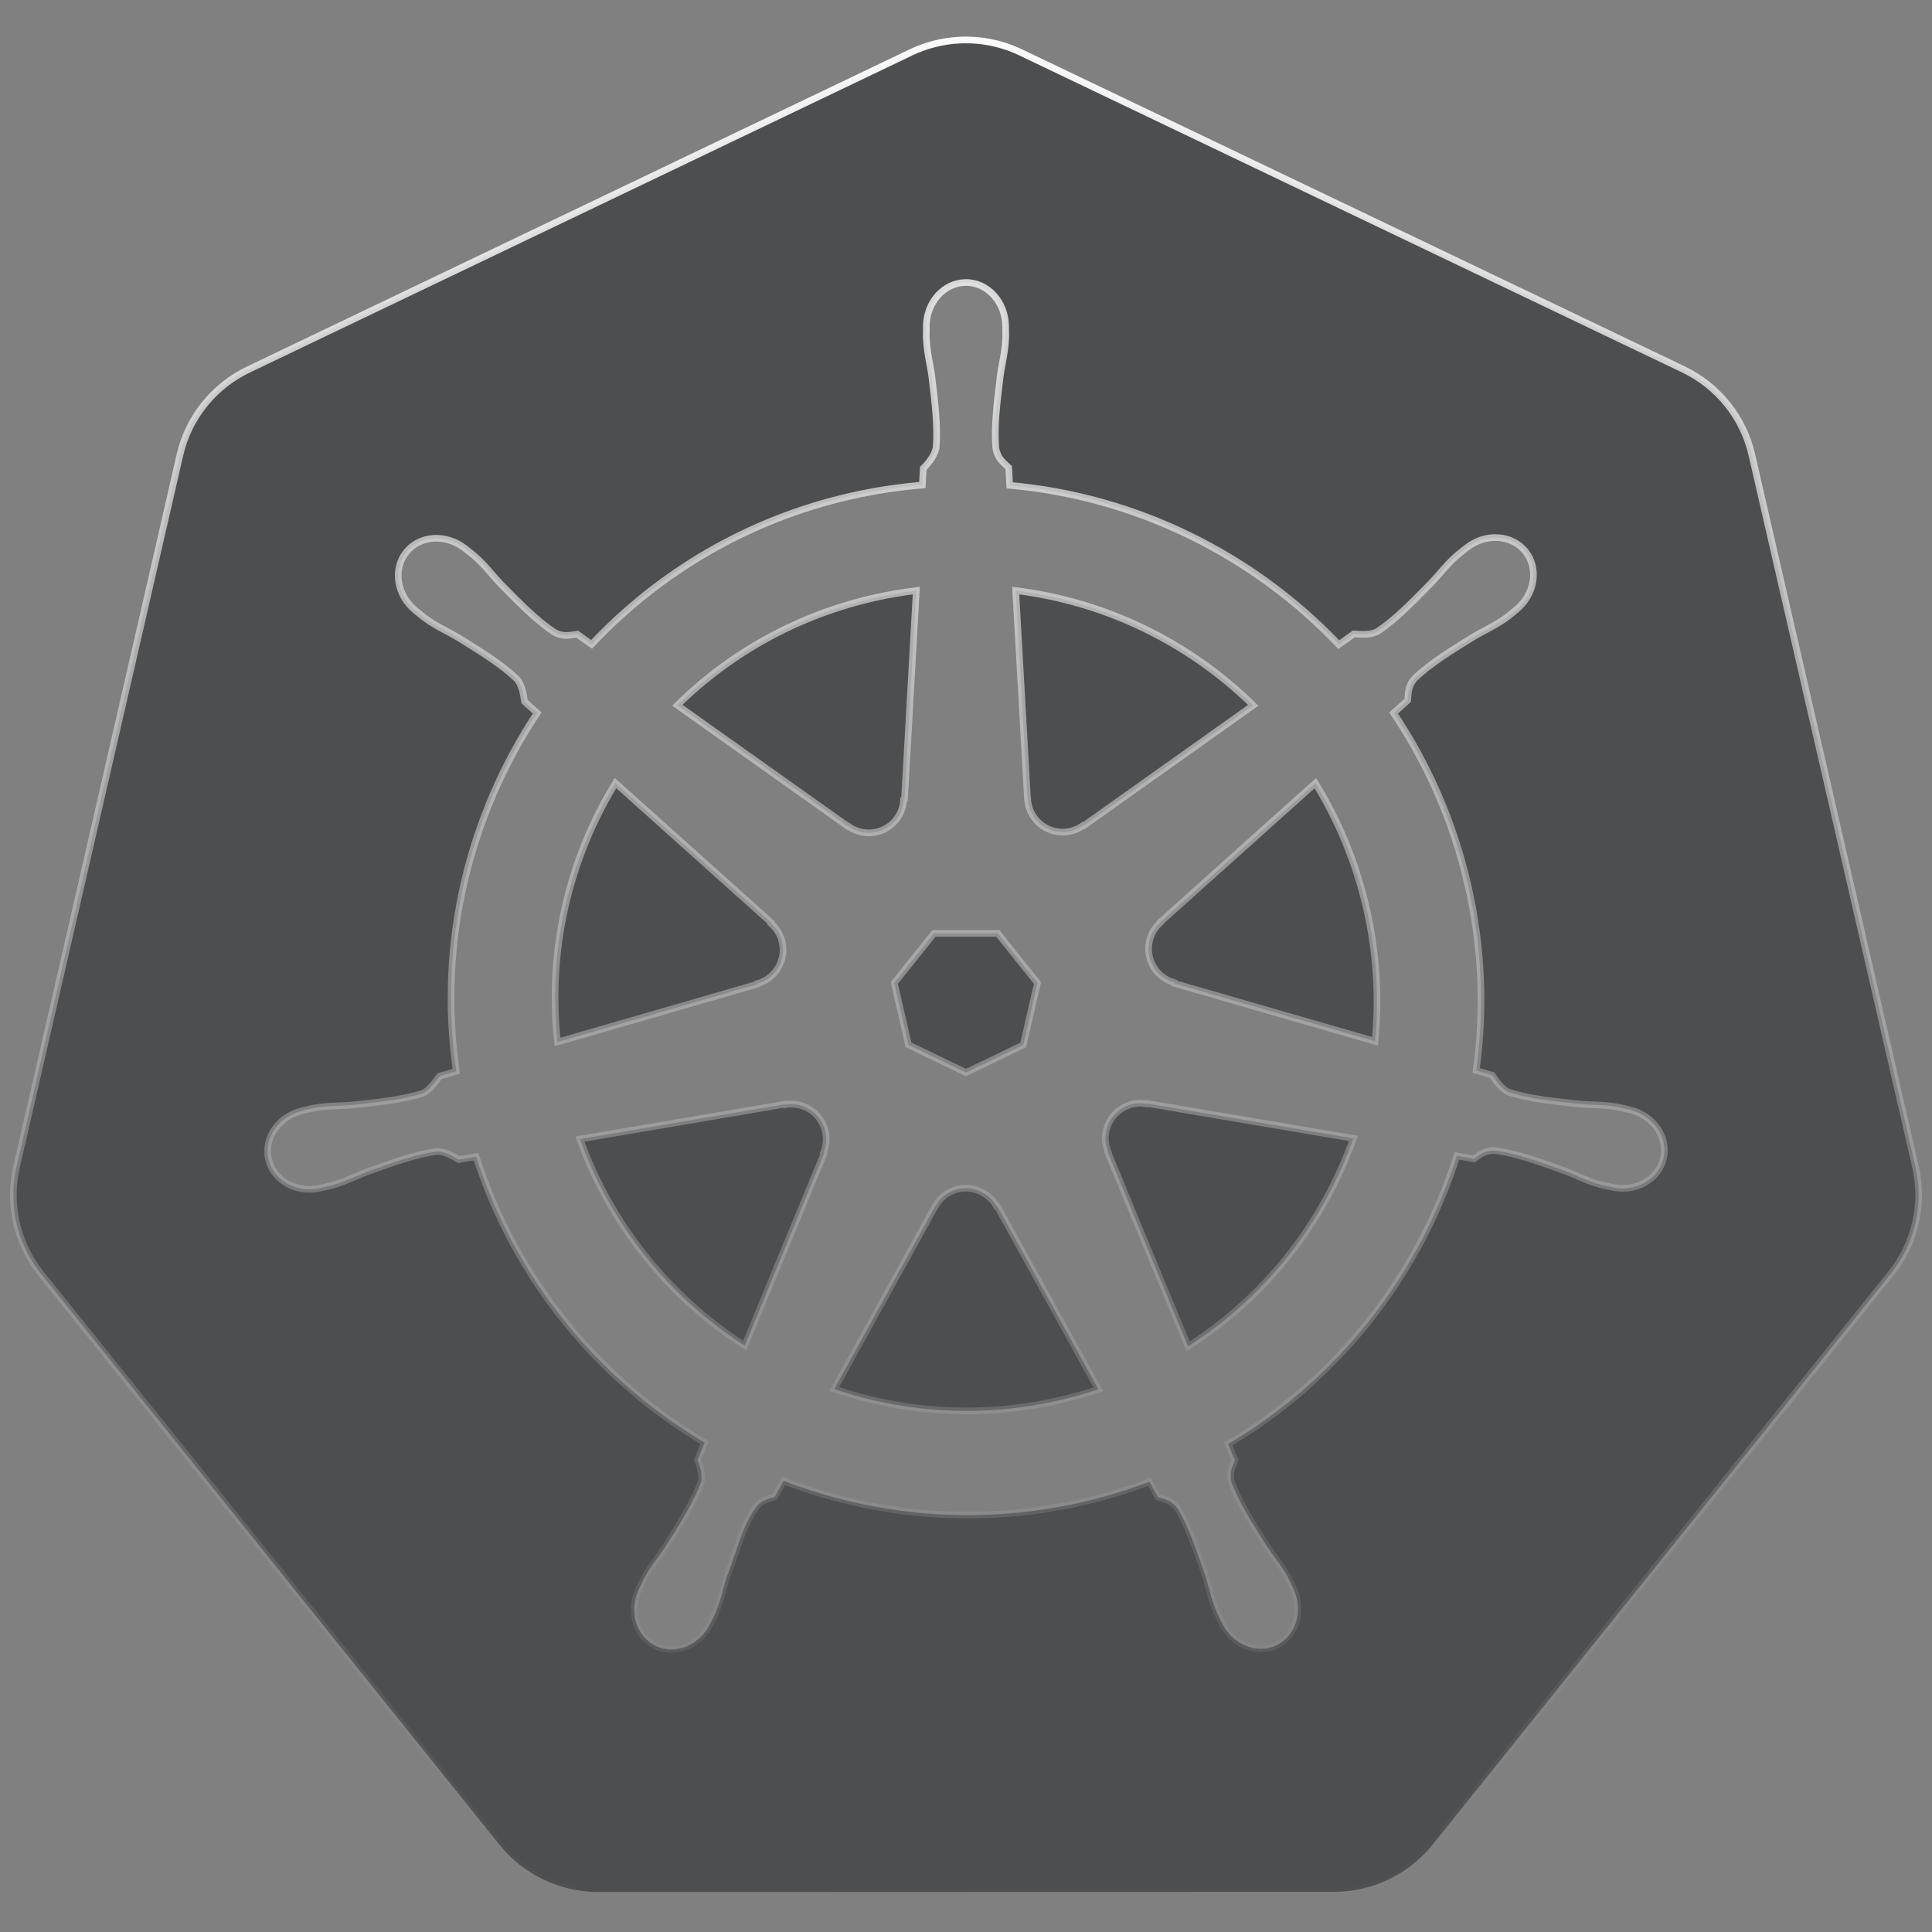 <svg width="290" height="290" viewBox="0 0 290 290" fill="none" xmlns="http://www.w3.org/2000/svg">
    <rect x="0" y="0" width="290" height="290" fill="#808080" stroke="none"/>
    <g stroke="url(#gradient)">
        <path d="M135.775 119.922L137.542 88.648C135.433 88.904 133.315 89.261 131.197 89.743C119.6 92.381 109.537 98.108 101.67 105.858L127.267 124.036L127.318 124.011C128.185 124.645 129.252 125.017 130.408 125.017C133.23 125.017 135.529 122.783 135.647 119.985L135.775 119.922Z" fill="#4D4E50"/>
        <path d="M188.114 105.871C178.519 96.458 165.998 90.316 152.458 88.648L154.226 119.871L154.251 119.884C154.297 120.958 154.675 122.023 155.396 122.928C157.155 125.138 160.336 125.548 162.593 123.896L162.682 123.934L188.114 105.871Z" fill="#4D4E50"/>
        <path d="M115.759 138.482L92.387 117.54C85.451 128.86 82.164 142.438 83.689 156.406L113.648 147.743L113.674 147.642C114.71 147.358 115.674 146.751 116.395 145.845C118.155 143.635 117.843 140.447 115.734 138.61L115.759 138.482Z" fill="#4D4E50"/>
        <path d="M205.103 136.317C203.538 129.489 200.908 123.191 197.435 117.552L174.19 138.393L174.203 138.457C173.392 139.162 172.794 140.118 172.537 141.247C171.909 144.003 173.566 146.75 176.263 147.489L176.288 147.616L206.4 156.304C207.038 149.796 206.65 143.062 205.103 136.317Z" fill="#4D4E50"/>
        <path d="M149.775 140.1H140.2L134.236 147.54L136.372 156.839L144.994 160.992L153.59 156.852L155.726 147.552L149.775 140.1Z" fill="#4D4E50"/>
        <path d="M172.105 165.693C171.709 165.62 171.303 165.583 170.897 165.603C170.218 165.638 169.538 165.812 168.887 166.126C166.345 167.352 165.239 170.369 166.344 172.941L166.306 172.992L178.336 202.1C189.931 194.7 198.609 183.642 203.145 170.877L172.155 165.629L172.105 165.693Z" fill="#4D4E50"/>
        <path d="M123.885 169.82C123.335 167.408 121.214 165.764 118.849 165.731C118.511 165.726 118.163 165.757 117.819 165.82L117.768 165.756L87.046 170.979C91.788 184.121 100.651 194.832 111.779 201.986L123.681 173.17L123.592 173.056C124.017 172.068 124.142 170.949 123.885 169.82Z" fill="#4D4E50"/>
        <path d="M147.257 178.877C146.463 178.494 145.627 178.325 144.803 178.355C142.991 178.422 141.272 179.435 140.365 181.132H140.34L125.233 208.495C135.688 212.064 147.234 212.862 158.816 210.228C160.883 209.758 162.904 209.194 164.869 208.534L149.724 181.119H149.61C149.103 180.171 148.299 179.38 147.257 178.877Z" fill="#4D4E50"/>
        <path fill-rule="evenodd" clip-rule="evenodd" d="M136.722 7.872C139.003 6.78 141.48 6.152 144.009 6.024C147.189 5.863 150.359 6.499 153.228 7.872L252.668 55.439C255.242 56.67 257.503 58.461 259.284 60.68C261.065 62.898 262.32 65.487 262.956 68.254L287.523 175.159C288.159 177.927 288.159 180.802 287.523 183.569C286.886 186.337 285.631 188.927 283.848 191.146L215.054 276.879C213.271 279.095 211.009 280.883 208.436 282.111C205.862 283.34 203.044 283.977 200.189 283.975L89.825 284C86.969 284.001 84.15 283.362 81.576 282.131C79.003 280.901 76.741 279.11 74.96 276.892L6.14 191.172C5.755 190.688 5.394 190.187 5.059 189.668C3.676 187.548 2.735 185.174 2.291 182.686C1.848 180.198 1.911 177.647 2.478 175.184L27.007 68.279C27.643 65.513 28.898 62.924 30.679 60.705C32.46 58.487 34.721 56.695 37.294 55.464L136.722 7.872ZM139.043 49.03C139.042 45.371 141.707 42.406 144.994 42.406C148.28 42.405 150.945 45.371 150.945 49.03C150.946 49.214 150.95 49.42 150.954 49.632C150.961 50.015 150.969 50.415 150.958 50.724C150.906 52.116 150.689 53.292 150.467 54.49C150.353 55.108 150.238 55.731 150.144 56.393L150.106 56.71C149.622 60.729 149.218 64.084 149.47 67.208C149.673 68.593 150.397 69.254 151.09 69.887C151.2 69.988 151.309 70.087 151.415 70.189C151.433 70.621 151.502 72.057 151.555 72.852C170.478 74.535 188.051 83.204 200.958 96.762L203.221 95.145C203.312 95.15 203.416 95.158 203.531 95.167C204.382 95.232 205.815 95.343 206.832 94.75C209.431 92.997 211.804 90.582 214.645 87.691L214.856 87.476C215.305 86.999 215.713 86.531 216.118 86.066C216.927 85.138 217.721 84.228 218.786 83.31C219.049 83.083 219.409 82.801 219.742 82.54C219.871 82.44 219.995 82.343 220.108 82.253C222.963 79.972 226.934 80.214 228.984 82.788C231.034 85.362 230.376 89.296 227.522 91.578C227.388 91.686 227.24 91.808 227.089 91.933C226.786 92.183 226.468 92.446 226.212 92.635C225.102 93.456 224.05 94.014 222.982 94.581C222.418 94.881 221.849 95.183 221.265 95.527L221.261 95.529C217.704 97.731 214.754 99.555 212.415 101.756C211.457 102.782 211.391 103.761 211.328 104.7C211.318 104.845 211.309 104.989 211.296 105.132C211.137 105.278 210.785 105.593 210.393 105.943C209.972 106.321 209.505 106.739 209.185 107.03C214.314 114.679 218.161 123.36 220.337 132.852C222.493 142.256 222.829 151.655 221.583 160.686L223.986 161.387C224.037 161.459 224.094 161.542 224.157 161.635C224.632 162.334 225.453 163.545 226.555 163.973C229.587 164.929 232.995 165.287 237.1 165.718L237.224 165.731C237.896 165.787 238.536 165.812 239.172 165.837C240.383 165.885 241.575 165.932 242.934 166.189C243.243 166.248 243.641 166.347 244.02 166.441C244.249 166.498 244.471 166.553 244.663 166.597C248.171 167.445 250.423 170.676 249.699 173.858C248.974 177.041 245.547 178.976 242.018 178.215C241.993 178.209 241.956 178.208 241.929 178.202C241.889 178.193 241.854 178.174 241.815 178.164C241.637 178.125 241.443 178.086 241.247 178.047C240.902 177.977 240.551 177.907 240.276 177.833C238.938 177.474 237.842 176.999 236.728 176.515C236.148 176.264 235.562 176.01 234.935 175.769L234.755 175.704C230.898 174.319 227.688 173.165 224.559 172.712C223.166 172.602 222.363 173.161 221.594 173.697C221.471 173.782 221.35 173.866 221.227 173.947C220.792 173.86 219.454 173.623 218.684 173.502C212.981 191.455 200.838 207 184.376 216.737C184.467 216.958 184.578 217.258 184.695 217.573C184.943 218.239 185.214 218.969 185.368 219.145C185.316 219.284 185.26 219.422 185.204 219.561C184.855 220.428 184.493 221.327 184.91 222.661C186.065 225.662 187.934 228.595 190.187 232.126C190.56 232.684 190.936 233.198 191.309 233.707C192.026 234.686 192.731 235.649 193.379 236.878C193.542 237.188 193.743 237.614 193.927 238.004C194.008 238.175 194.085 238.339 194.154 238.483C195.685 241.761 194.562 245.536 191.624 246.954C188.663 248.383 184.981 246.874 183.397 243.578C183.329 243.438 183.252 243.284 183.174 243.126C182.99 242.755 182.794 242.358 182.659 242.05C182.1 240.768 181.783 239.607 181.46 238.425C181.296 237.823 181.13 237.216 180.93 236.585L180.874 236.422C179.548 232.528 178.447 229.297 176.848 226.559C176.061 225.394 175.12 225.11 174.219 224.839C174.081 224.797 173.944 224.756 173.809 224.712C173.711 224.543 173.475 224.115 173.218 223.648C172.978 223.213 172.72 222.744 172.537 222.419C169.249 223.664 165.849 224.701 162.326 225.502C146.884 229.014 131.426 227.589 117.616 222.279L116.268 224.725C115.265 224.994 114.297 225.267 113.703 225.976C112.18 227.797 111.3 230.391 110.365 233.148C109.969 234.314 109.564 235.509 109.096 236.687C108.893 237.329 108.726 237.946 108.561 238.557C108.244 239.729 107.933 240.88 107.379 242.152C107.252 242.445 107.066 242.816 106.889 243.169C106.802 243.343 106.717 243.513 106.642 243.667C106.642 243.667 106.641 243.671 106.642 243.674C106.642 243.676 106.643 243.678 106.642 243.68C106.64 243.685 106.632 243.688 106.629 243.693C105.041 246.978 101.371 248.482 98.414 247.056C95.476 245.639 94.354 241.863 95.884 238.585C95.966 238.413 96.058 238.214 96.153 238.008C96.32 237.646 96.497 237.264 96.647 236.98C97.298 235.745 98.007 234.773 98.728 233.784C99.097 233.278 99.469 232.768 99.839 232.215C102.092 228.684 104.07 225.517 105.225 222.516C105.516 221.519 105.086 220.154 104.696 219.145L105.777 216.546C89.936 207.143 77.426 192.157 71.456 173.616L68.862 174.062C68.783 174.018 68.696 173.967 68.6 173.911C67.851 173.476 66.618 172.76 65.441 172.852C62.31 173.306 59.097 174.46 55.235 175.848L55.065 175.909C54.448 176.146 53.872 176.394 53.301 176.64C52.177 177.123 51.074 177.598 49.724 177.96C49.419 178.042 49.021 178.126 48.639 178.207C48.483 178.24 48.329 178.273 48.186 178.304C48.166 178.309 48.148 178.316 48.13 178.323C48.111 178.33 48.092 178.338 48.071 178.342C48.058 178.345 48.042 178.347 48.026 178.349C48.011 178.35 47.995 178.352 47.982 178.355C44.453 179.117 41.027 177.181 40.302 173.998C39.576 170.816 41.83 167.586 45.337 166.737C45.35 166.734 45.366 166.729 45.381 166.725C45.397 166.72 45.413 166.715 45.426 166.712C45.434 166.71 45.442 166.708 45.45 166.706C45.459 166.703 45.468 166.701 45.477 166.699C45.627 166.664 45.789 166.624 45.955 166.584C46.341 166.489 46.748 166.39 47.067 166.33C48.425 166.072 49.617 166.025 50.828 165.977C51.463 165.952 52.104 165.927 52.776 165.871L52.911 165.857C57.011 165.426 60.416 165.069 63.445 164.113C64.303 163.76 65.129 162.674 65.762 161.839C65.845 161.73 65.925 161.625 66.001 161.527L68.493 160.801C65.701 141.426 70.426 122.411 80.637 107.017L78.73 105.31C78.716 105.229 78.703 105.136 78.688 105.033C78.564 104.199 78.348 102.74 77.534 101.871C75.194 99.669 72.243 97.843 68.684 95.641C68.105 95.3 67.542 95 66.984 94.703C65.915 94.133 64.864 93.574 63.75 92.75C63.492 92.559 63.173 92.296 62.868 92.045C62.747 91.945 62.628 91.847 62.517 91.756C62.503 91.745 62.489 91.736 62.474 91.726C62.459 91.715 62.443 91.704 62.428 91.692C59.572 89.412 58.916 85.477 60.965 82.903C62.118 81.454 63.879 80.738 65.709 80.801C67.131 80.849 68.605 81.37 69.854 82.368C69.964 82.455 70.085 82.549 70.21 82.647C70.546 82.91 70.912 83.197 71.176 83.425C72.234 84.336 73.017 85.239 73.817 86.16C74.225 86.631 74.638 87.107 75.093 87.59L75.197 87.697C78.086 90.635 80.485 93.077 83.117 94.852C84.33 95.559 85.299 95.406 86.228 95.259C86.37 95.237 86.511 95.215 86.652 95.195C86.994 95.449 88.144 96.275 88.801 96.724C98.93 85.958 112.235 77.984 127.687 74.469C131.278 73.653 134.873 73.11 138.445 72.813L138.585 70.291C139.377 69.522 140.266 68.417 140.518 67.208C140.775 64.025 140.363 60.601 139.867 56.479L139.856 56.393C139.762 55.731 139.647 55.108 139.533 54.49C139.312 53.292 139.094 52.116 139.043 50.724C139.032 50.428 139.039 50.056 139.047 49.691C139.05 49.521 139.054 49.353 139.055 49.195C139.055 49.169 139.052 49.143 139.049 49.117C139.046 49.088 139.043 49.059 139.043 49.03Z" fill="#4D4E50"/>
    </g>
    <defs>
        <linearGradient id="gradient" x1="50%" y1="0" x2="50%" y2="100%" gradientUnits="userSpaceOnUse">
            <stop offset="0" stop-color="white"/>
            <stop offset="1" stop-color="#999999" stop-opacity="0"/>
            <animateTransform
                    attributeName="gradientTransform"
                    type="rotate"
                    from="0 130 130"
                    to="360 130 130"
                    dur="2s"
                    repeatCount="indefinite"></animateTransform>
        </linearGradient>
    </defs>
</svg>
